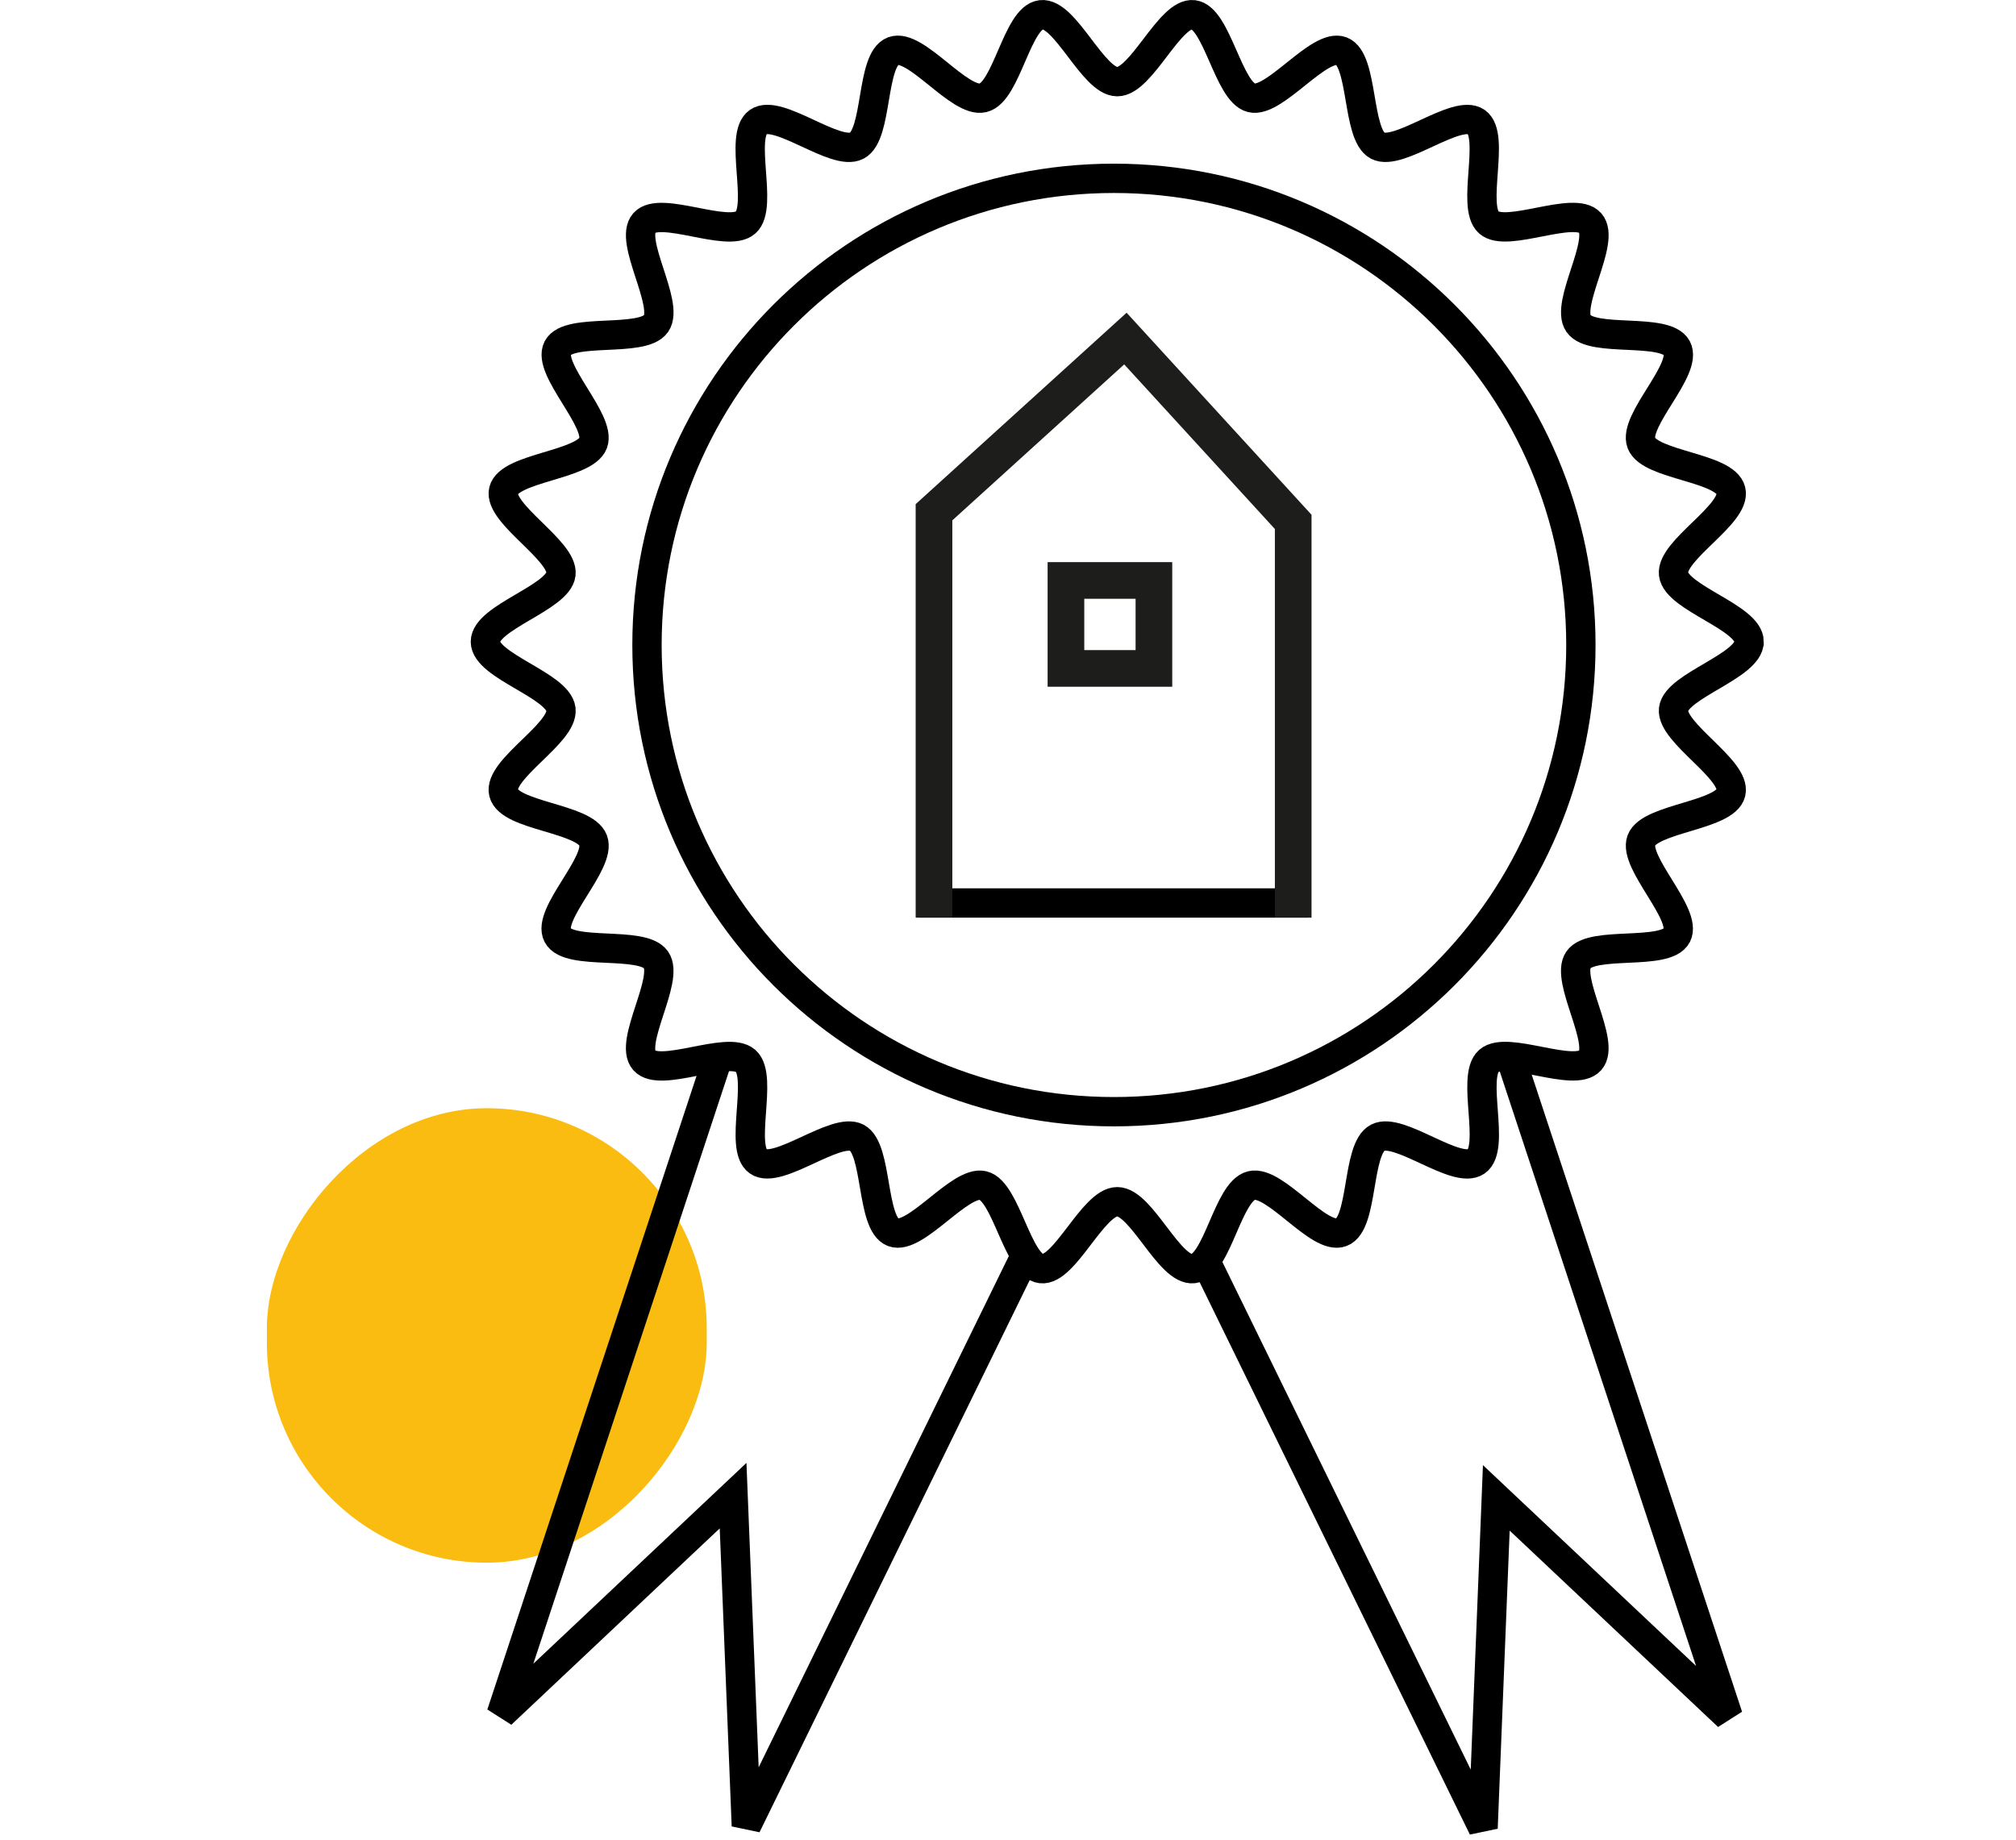 <svg xmlns="http://www.w3.org/2000/svg" width="275" height="251" fill="none" viewBox="0 0 275 251">
  <path stroke="#000" stroke-width="4" d="M125.404 123.188h53"/>
  <rect width="60" height="62" fill="#FABC11" rx="30" transform="matrix(-1 0 0 1 96.404 151.188)"/>
  <path stroke="#000" stroke-width="4" d="M151.951 151.663c35.179 0 63.696-28.505 63.696-63.668 0-35.162-28.517-63.667-63.696-63.667-35.178 0-63.696 28.505-63.696 63.667 0 35.163 28.518 63.668 63.696 63.668Z"/>
  <path stroke="#000" stroke-width="4" d="M238.596 87.542c0 3.315-9.938 6.006-10.309 9.22-.37 3.216 8.602 8.246 7.825 11.398-.777 3.152-11.068 3.44-12.215 6.484-1.148 3.043 6.324 10.06 4.842 12.95-1.481 2.89-11.564.659-13.426 3.351-1.861 2.691 3.777 11.279 1.609 13.726-2.169 2.448-11.384-2.113-13.833.064-2.448 2.176.985 11.848-1.716 13.717-2.702 1.87-10.535-4.768-13.444-3.242-2.91 1.526-1.88 11.74-4.952 12.905-3.071 1.165-9.034-7.161-12.269-6.376-3.234.786-4.635 10.946-7.915 11.334-3.279.388-7.074-9.13-10.39-9.13-3.316 0-7.173 9.518-10.39 9.13-3.216-.388-4.761-10.557-7.914-11.334-3.154-.776-9.225 7.532-12.27 6.376-3.045-1.156-2.069-11.388-4.951-12.905-2.882-1.517-10.761 5.094-13.444 3.242-2.683-1.851.732-11.55-1.717-13.717-2.448-2.168-11.655 2.393-13.832-.064-2.177-2.456 3.47-11.035 1.6-13.726-1.871-2.692-11.882-.452-13.418-3.351-1.536-2.899 6.018-9.88 4.843-12.95-1.174-3.071-11.43-3.278-12.215-6.484-.786-3.206 8.222-8.128 7.824-11.397-.397-3.27-10.309-5.906-10.309-9.22 0-3.315 9.939-6.006 10.31-9.221.37-3.215-8.602-8.245-7.825-11.397.777-3.152 11.068-3.44 12.215-6.484 1.148-3.044-6.324-10.06-4.843-12.95 1.482-2.89 11.565-.66 13.426-3.35 1.861-2.692-3.776-11.28-1.608-13.728 2.168-2.447 11.384 2.114 13.832-.063 2.449-2.176-.984-11.848 1.717-13.718 2.702-1.869 10.535 4.769 13.444 3.242 2.909-1.526 1.879-11.74 4.951-12.905 3.072-1.165 9.035 7.162 12.27 6.376 3.234-.785 4.634-10.945 7.914-11.333 3.28-.389 7.074 9.13 10.39 9.13 3.316 0 7.174-9.519 10.39-9.13 3.217.388 4.762 10.557 7.915 11.333 3.153.777 9.225-7.531 12.269-6.376 3.045 1.156 2.069 11.388 4.952 12.905 2.882 1.518 10.76-5.093 13.444-3.242 2.683 1.852-.732 11.55 1.716 13.718 2.449 2.168 11.655-2.393 13.833.063 2.177 2.457-3.47 11.036-1.6 13.727 1.871 2.691 11.881.452 13.417 3.35 1.536 2.9-6.017 9.88-4.842 12.95 1.174 3.071 11.429 3.279 12.215 6.485.786 3.206-8.222 8.128-7.825 11.397.398 3.27 10.309 5.906 10.309 9.22Z"/>
  <path stroke="#000" stroke-width="4" d="m98.194 143.535-29.816 90.308L100 204.042l1.807 45.045 37.947-77.556m66.163-27.691 29.816 90.308-31.623-29.802-1.807 45.055-37.946-77.566"/>
  <path stroke="#1D1D1B" stroke-miterlimit="10" stroke-width="5" d="M127.404 125.188V69.884l26.111-23.697 22.889 25.01v53.991"/>
  <path stroke="#1D1D1B" stroke-miterlimit="10" stroke-width="5" d="M157.404 79.188h-12v12h12v-12Z"/>
</svg>

